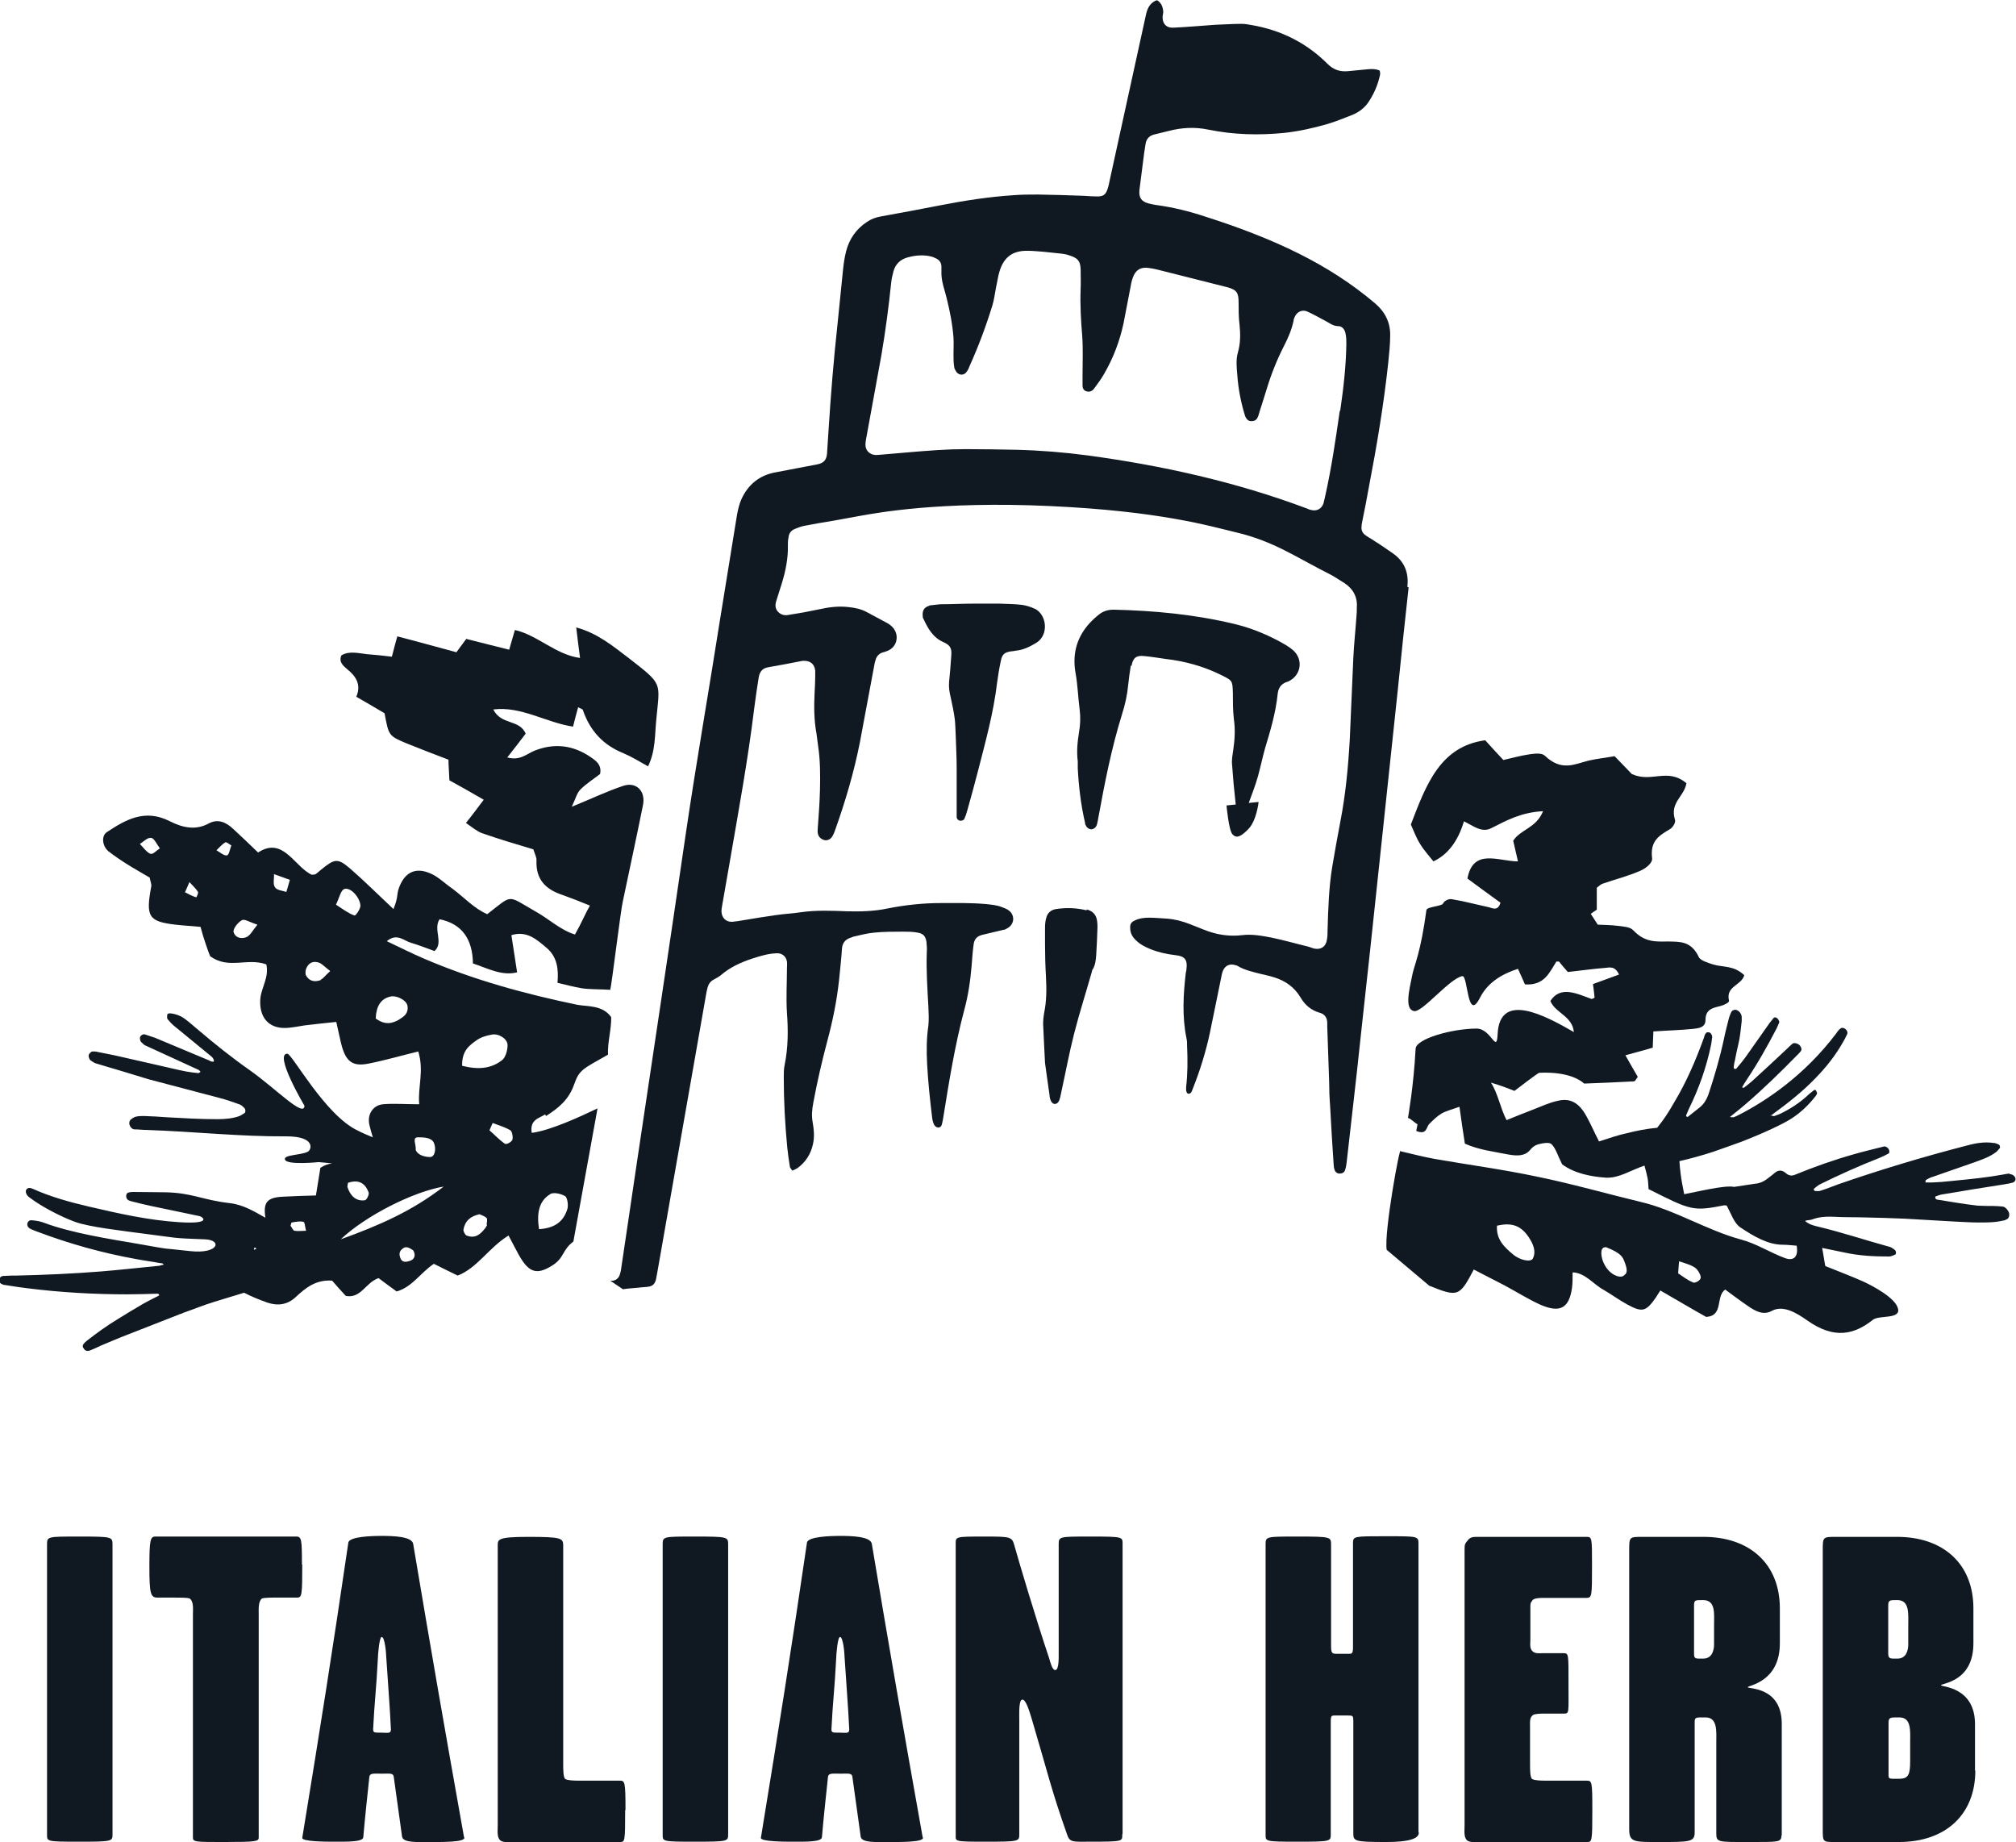 <?xml version="1.0" encoding="UTF-8"?>
<svg id="Layer_1" xmlns="http://www.w3.org/2000/svg" viewBox="0 0 63.43 57.95">
  <defs>
    <style>
      .cls-1 {
        fill: #101921;
      }
    </style>
  </defs>
  <g>
    <path class="cls-1" d="M17.18,35.11c.39-.25.72-.51.89-1.01.16-.45.27-.47,1.06-.92-.02-.38.11-.8.1-1.18-.27-.39-.77-.33-1.07-.39-1.64-.34-3.26-.78-4.84-1.46-.37-.16-.73-.34-1.15-.54.32-.27.54-.01.76.05.24.07.49.17.74.26.3-.26-.05-.68.16-1,.7.14,1.04.62,1.05,1.39.48.16.91.4,1.39.28-.06-.4-.12-.78-.18-1.17.49-.15.8.14,1.12.41.32.28.37.66.33,1.09.27.06.51.13.76.17.24.04.63.03.9.05.05-.18.33-2.53.4-2.8,0,0,0,0,0,0,.21-1.01.43-2.01.63-3.01.09-.44-.21-.74-.61-.61-.52.17-1.01.41-1.63.66.12-.25.16-.43.27-.54.19-.19.43-.34.62-.49.06-.28-.12-.41-.28-.52-.59-.41-1.19-.45-1.79-.21-.24.1-.45.32-.85.21.22-.28.4-.51.58-.75-.2-.46-.77-.26-1.02-.76.88-.11,1.65.41,2.51.54.05-.2.1-.4.16-.61.06.04.14.05.15.09.23.67.65,1.1,1.26,1.35.26.11.51.26.79.42.24-.49.21-1,.26-1.48.11-1.18.22-1.08-.86-1.92-.5-.38-.99-.79-1.66-.97.04.32.07.6.12.96-.76-.1-1.34-.72-2.05-.88-.06.21-.11.38-.18.62-.45-.11-.91-.23-1.35-.34-.11.15-.2.27-.31.42-.6-.16-1.2-.33-1.86-.5-.06.22-.11.4-.17.64-.25-.03-.52-.06-.79-.08-.27-.03-.56-.11-.8.04-.09.22.07.33.18.43.29.23.45.5.29.87.35.2.62.36.89.52.13.71.13.71.7.95.42.17.84.33,1.31.51,0,.19.02.38.03.65.31.17.67.37,1.08.61-.19.25-.35.47-.56.73.19.13.34.26.5.32.54.19,1.09.35,1.62.51.05.15.1.25.1.34-.03.63.31.93.83,1.1.28.1.56.21.85.33-.13.22-.26.54-.47.91-.46-.14-.83-.5-1.25-.73-.91-.52-.69-.54-1.51.09-.4-.17-.72-.52-1.08-.79-.19-.13-.36-.29-.55-.41-.56-.33-.98-.17-1.17.44-.03.11-.03.23-.06.33-.02.09-.06.18-.09.27-.47-.44-.91-.88-1.37-1.28-.39-.33-.48-.31-.92.05-.05.04-.1.09-.16.13-.03.02-.06.01-.12.02-.55-.25-.9-1.22-1.69-.7-.27-.26-.52-.5-.77-.73-.24-.23-.5-.34-.79-.18-.41.22-.82.13-1.23-.08-.78-.39-1.38-.04-1.97.35-.18.12-.14.44.05.6.18.14.37.27.56.39.25.16.51.3.74.44.02.12.06.2.05.27-.18.96-.09,1.11.76,1.21.25.03.5.04.79.07.05.19.1.36.16.53.05.15.1.29.14.39.58.43,1.16.04,1.77.26.09.42-.16.72-.19,1.09-.04.55.24.91.76.91.21,0,.42-.05.63-.08.31-.04.62-.07,1-.11.05.23.09.41.13.58.14.65.35.84.89.73.51-.1,1.02-.25,1.56-.38.19.62-.02,1.11.03,1.66-.44,0-.79-.03-1.14,0-.31.03-.5.31-.43.64.03.13.07.27.11.4-.14-.06-.3-.12-.47-.21-1.03-.48-2.07-2.42-2.22-2.42-.43,0,.54,1.64.54,1.64-.02.38-.9-.54-1.72-1.12-.57-.4-1.12-.84-1.66-1.3-.12-.1-.23-.2-.35-.29-.15-.12-.31-.18-.49-.2-.04,0-.09,0-.1.05,0,.04-.01.1.01.13.06.07.12.14.19.2.39.32.78.64,1.17.96.05.04.09.08.1.15,0,.01,0,.03-.01.03-.04,0-.09,0-.12-.03-.57-.24-1.15-.48-1.72-.72-.11-.04-.22-.07-.33-.11-.05-.01-.12.03-.14.08-.02.05,0,.14.04.17.03.03.07.07.1.09.28.13.57.26.85.39s.57.26.85.39c.02.01.04.04.06.06-.02.01-.05.04-.07.04-.13-.01-.26-.03-.38-.05-.31-.06-.62-.14-.94-.21-.44-.1-.88-.2-1.32-.3-.2-.04-.4-.08-.6-.12-.03,0-.06,0-.09,0-.04,0-.1.06-.12.11-.01.05.02.14.06.17.05.03.1.07.15.09.57.17,1.15.34,1.73.52.03,0,.06.01.08.02.75.2,1.5.39,2.24.59.17.05.33.11.5.17.05.02.1.07.14.11.04.04.04.14,0,.16-.06.04-.12.08-.18.1-.21.07-.44.09-.67.09-.53,0-1.05-.03-1.58-.06-.24-.02-.48-.03-.73-.04-.08,0-.17,0-.25.02-.05.01-.1.04-.15.08-.05.03-.07.09-.06.16.02.08.08.15.15.16.14,0,.28.02.43.02,1.45.05,2.91.21,4.36.2.93,0,.79.42.68.48-.21.12-.8.09-.72.26.08.17,1.06.07,1.06.07l.42.04c-.13.02-.25.06-.37.14-.04.26-.09.55-.14.87-.37.01-.72.02-1.07.04-.48.03-.59.19-.52.66-.36-.2-.69-.41-1.13-.46-.86-.1-1.16-.32-2.01-.34-.33,0-.67-.01-1-.01-.06,0-.11,0-.17.02-.05.01-.07.06-.07.11,0,.05.02.1.07.13.04.02.08.03.12.04.2.05.4.1.59.14.51.11,1.02.21,1.53.32.07.01.45.26-.65.19-.95-.06-1.89-.27-2.83-.49-.6-.14-1.19-.3-1.77-.56-.01,0-.03-.01-.05-.02-.07-.02-.13,0-.16.06-.02.05,0,.12.04.17.03.04.08.07.12.1.33.25.94.57,1.38.73.43.16,1.48.28,2.23.38,1.04.13.77.13,1.86.17.55.02.43.47-.47.37-1.14-.13-.4-.01-1.65-.23-.88-.15-2.09-.34-2.94-.66-.13-.05-.26-.07-.39-.08-.04,0-.07,0-.1.03-.07.07-.05.18.04.23.07.04.14.06.21.09,1.03.39,2.07.68,3.13.87.26.05.51.08.77.13.03,0,.08,0,.1.05-.05,0-.09.02-.13.03-.61.06-1.23.13-1.84.18-.89.07-1.77.11-2.67.13-.12,0-.24,0-.36.01-.03,0-.06,0-.09.01-.05.02-.08.06-.08.13,0,.06.03.1.08.12.04.02.08.03.12.03.23.04.46.07.69.1,1.04.13,2.09.19,3.13.19.31,0,.63-.01.94-.02.03,0,.06,0,.07.05-.03.02-.06.04-.09.05-.14.07-.28.14-.42.22-.26.15-.52.31-.78.47-.35.21-.68.45-1,.7-.03.03-.06.05-.09.09-.03.04-.04.09,0,.14.03.05.07.08.12.08.04,0,.08-.01.12-.03.1-.04.21-.09.31-.14.29-.12.59-.25.88-.36.54-.21,1.07-.42,1.61-.63.03-.01.07-.02.1-.04.32-.11.63-.24.96-.34.35-.11.66-.2.95-.29.23.12.48.22.73.31.33.11.63.07.89-.17.31-.29.64-.56,1.15-.52.13.15.28.32.43.48.48.09.62-.42,1.03-.56.17.13.38.28.57.42.49-.14.74-.58,1.17-.87.21.11.47.23.75.37.62-.24.98-.88,1.6-1.26.1.2.19.35.27.51.34.65.59.76,1.11.43.38-.24.3-.48.66-.75l.76-4.19c-.52.25-1.49.7-2.07.77-.07-.42.24-.46.42-.58ZM4.73,26.86c-.12-.05-.22-.2-.33-.31.12-.07.24-.21.36-.19.09.01.18.21.27.33-.1.06-.22.2-.29.17ZM6.17,28.23c-.12-.04-.24-.1-.35-.16.05-.1.09-.21.14-.32.1.11.2.2.27.31.02.03-.05.18-.06.17ZM7.14,26.91c-.09.02-.22-.1-.33-.16.09-.09.18-.19.28-.25.03-.02.13.06.19.1-.05.11-.07.3-.14.31ZM7.8,29.46c-.16.09-.38.07-.45-.13-.03-.1.13-.31.26-.38.08-.05.24.06.49.14-.17.21-.22.32-.3.36ZM9.01,28.06c-.12-.04-.3-.05-.36-.15-.07-.1-.02-.27-.03-.41.17.06.33.12.5.18-.04.13-.07.26-.11.38ZM10.1,30.83c-.16.06-.35.07-.47-.14-.03-.05-.02-.15,0-.21.08-.2.23-.26.42-.19.09.04.17.13.34.26-.16.14-.22.24-.3.27ZM11.15,28.8c-.18-.06-.35-.19-.58-.34.11-.22.15-.45.26-.49.18-.07.48.23.51.51.01.11-.15.33-.18.32ZM12.57,32.07c-.21.12-.44.2-.75-.03.02-.39.16-.62.47-.69.2-.04.5.12.53.29.04.23-.1.34-.26.43ZM8.07,39.28s-.05.03-.08.04c0-.09.03-.08.08-.04ZM9.27,38.72c-.05,0-.09-.11-.13-.16.02-.04.02-.1.04-.1.12-.02.25-.05.37-.02.04,0,.05.18.08.28-.12,0-.25.02-.37,0ZM13.14,35.78c.18,0,.43,0,.51.17.08.18.04.44-.11.45-.15,0-.38-.04-.46-.22.02-.17-.12-.39.06-.4ZM11.6,37.51c.02.07-.06.24-.12.25-.28.04-.46-.14-.55-.42,0-.03.01-.07.02-.13.27-.09.52-.05.65.31ZM12.85,39.68c-.13.04-.2,0-.24-.07-.07-.16-.05-.26.09-.35.14-.09.34.13.28.05.1.12.11.32-.13.37ZM10.72,38.99c.78-.74,2.28-1.5,3.24-1.66-1.01.78-2.03,1.22-3.24,1.66ZM14.99,32.73c.14-.1.31-.15.48-.18.21-.05.5.13.5.33,0,.16-.06.38-.17.47-.34.27-.75.31-1.26.18-.01-.48.23-.64.45-.8ZM15.33,38.53s-.03.06-.05.09c-.15.2-.32.36-.6.25-.05-.02-.1-.13-.1-.18.05-.28.22-.43.51-.49.05.03.15.05.22.12.03.03.01.14,0,.21ZM16.12,35.86c-.03.07-.19.16-.24.12-.17-.12-.32-.28-.48-.42.03-.08.07-.15.1-.23.19.07.39.13.56.23.05.03.09.22.06.3ZM17.3,37.57c.11-.07.34-.02.48.06.07.04.11.29.07.41-.13.42-.43.6-.89.63-.08-.51,0-.89.35-1.1Z"/>
    <path class="cls-1" d="M63.24,36.92c-.07,0-.14.02-.21.03-.49.09-.98.14-1.49.19-.31.03-.62.07-.96.06.01-.03,0-.07.02-.08.07-.04.14-.08.22-.1.43-.15.86-.3,1.29-.45.25-.09.49-.17.7-.33.04-.03.07-.08.11-.12.02-.03,0-.11-.05-.12-.04-.02-.09-.04-.13-.04-.32-.05-.61.01-.9.09-1.35.35-2.68.75-3.98,1.2-.2.07-.38.15-.58.21-.05.02-.11.01-.17.01-.01,0-.03-.02-.04-.03,0,0,0-.03,0-.04.06-.05.12-.1.19-.14.61-.3,1.23-.58,1.87-.83.1-.04.2-.09.29-.14.04-.02.03-.12-.02-.17-.04-.04-.09-.06-.13-.05-.31.08-.62.15-.93.24-.64.18-1.26.4-1.87.65-.1.04-.19.03-.29-.06-.12-.1-.23-.09-.33-.01-.09.08-.19.15-.28.22-.1.07-.21.12-.35.13l-.66.1c-.15-.03-.33,0-.55.03-.31.05-.62.12-1.02.2-.05-.26-.09-.45-.11-.63-.02-.14-.03-.27-.04-.41.35-.08.71-.18,1.05-.29.17-.06.77-.27.9-.32.72-.28,1.31-.56,1.56-.72.3-.19.55-.43.77-.71.02-.03.05-.06.05-.1,0-.02-.02-.06-.04-.09,0-.01-.04-.02-.06,0-.05.04-.1.08-.15.12-.27.26-.59.47-.93.63-.05.02-.1.04-.16.06-.04.01-.08-.01-.11-.03.02,0,.05-.01.06-.03.48-.35.95-.72,1.36-1.15.33-.34.62-.71.85-1.12.05-.08.09-.17.13-.25.02-.04,0-.11-.05-.15-.04-.04-.12-.06-.15-.03-.02.02-.05.03-.06.05-.04.04-.07.09-.1.13-.98,1.29-2.15,2.08-3.02,2.53-.07.03-.13.07-.2.09-.03,0-.08,0-.11-.01.17-.14.34-.27.5-.41.56-.48,1.1-1.01,1.62-1.54.04-.04.08-.08.11-.12.05-.06,0-.17-.08-.22-.08-.04-.15-.05-.2,0-.06.05-.11.1-.16.15-.36.34-.73.68-1.09,1.01-.08.07-.17.14-.26.21-.01,0-.04,0-.05,0,0,0,0-.02,0-.03.04-.07.09-.15.13-.21.35-.52.66-1.07.95-1.63.03-.06.05-.12.08-.18.01-.04-.03-.11-.07-.14-.04-.03-.09-.03-.11,0-.04.05-.08.1-.12.15-.25.35-.49.7-.74,1.05-.1.14-.2.26-.31.39-.01.01-.03.01-.05.01-.02,0-.04-.04-.03-.08.01-.07.02-.14.04-.21.03-.16.06-.31.1-.47.06-.24.08-.49.11-.75,0-.04,0-.08,0-.12,0-.09-.07-.19-.15-.22-.06-.03-.15,0-.18.06-.03.07-.06.14-.08.22-.05.21-.11.42-.15.63-.13.6-.3,1.18-.49,1.75-.06.16-.14.29-.26.39-.13.1-.26.21-.39.31,0,0-.03-.01-.05-.02,0,0,0-.02,0-.03.03-.07.06-.14.09-.21.31-.63.55-1.3.7-2.03.01-.07.02-.14.03-.21,0-.03,0-.07-.02-.09-.01-.03-.04-.06-.07-.07-.03-.01-.06,0-.08,0-.06.04-.07.11-.09.17-.26.72-.56,1.41-.94,2.04-.19.33-.3.5-.53.79-.32.03-.64.09-.95.17-.28.06-.54.15-.88.26-.15-.29-.26-.55-.4-.8-.23-.42-.51-.57-.89-.48-.28.06-.53.18-.79.28-.26.1-.51.2-.83.33-.2-.39-.27-.84-.49-1.18.24.07.49.16.74.26,0,0,.74-.57.78-.57,1.06-.05,1.41.34,1.41.34.51-.02,1.04-.04,1.57-.07.04,0,.07-.08.12-.14-.12-.2-.24-.42-.39-.68.32-.09.6-.16.86-.24l.02-.51c.43-.03.84-.04,1.24-.08.18-.02.4-.04.4-.28,0-.34.23-.38.47-.44.11-.03.29-.11.27-.17-.11-.46.39-.47.48-.8-.34-.32-.67-.24-.99-.34-.15-.05-.39-.12-.44-.23-.24-.51-.6-.48-.94-.49-.38,0-.74.05-1.12-.35-.1-.11-.31-.12-.47-.14-.22-.03-.44-.03-.65-.04-.08-.13-.15-.23-.22-.34.06-.04.12-.09.19-.13v-.69c.07-.05.12-.11.19-.13.4-.14.81-.24,1.19-.41.16-.07.38-.24.36-.39-.07-.56.24-.72.57-.92.08-.05.18-.2.15-.29-.17-.55.29-.72.36-1.15-.6-.5-1.1,0-1.72-.29-.14-.15-.34-.35-.54-.56-.28.05-.56.08-.82.14-.44.11-.85.35-1.38-.16-.1-.09-.32-.06-.47-.04-.27.04-.53.11-.83.18-.19-.2-.37-.4-.57-.62-1.42.19-1.86,1.4-2.34,2.65.09.2.17.42.29.61.12.2.28.37.42.55q.68-.32.96-1.26c.28.13.56.38.87.21.46-.23.91-.49,1.62-.53-.22.54-.71.57-.94.93.04.18.09.39.15.65-.61,0-1.41-.43-1.59.54.34.25.69.51,1.04.76-.09.3-.28.15-.42.13-.37-.08-.74-.18-1.11-.24-.1-.02-.24.05-.28.14-.04.08-.51.1-.52.2-.18,1.34-.38,1.73-.44,2.02-.11.53-.25,1.1.05,1.16.26.05,1.12-1.03,1.52-1.1.18-.03.15,1.49.56.67.24-.47.69-.74,1.19-.9.07.16.15.32.22.49.62.04.77-.38.99-.72.03,0,.05,0,.08,0,.09.11.17.21.28.33.38-.04.78-.1,1.18-.13.13-.01.3-.07.43.21-.28.1-.55.2-.82.3.02.16.04.29.05.42,0,.02-.05.03-.09.05-.47-.17-.98-.43-1.3.06.15.38.69.47.74.98-.92-.53-2.34-1.29-2.4.07-.03.63-.2-.18-.66-.18-.77,0-1.9.32-1.92.63-.06,1.17-.24,2.18-.24,2.18.1.03.2.15.3.2-.01.07-.03.14-.04.21.34.14.31-.12.41-.22.12-.12.24-.24.39-.33.14-.08.31-.12.56-.21.06.44.11.78.17,1.16.45.2.91.25,1.36.34.28.05.53.06.7-.15.06-.08.15-.14.25-.17.13-.03.34-.08.42,0,.13.13.19.35.33.63.39.29.92.39,1.38.42.41.02.77-.23,1.21-.38.05.19.08.29.1.4.02.12.02.23.03.34,1.35.68,1.4.7,2.38.51.03,0,.05,0,.08.01.13.24.23.55.42.68.42.28.87.55,1.34.55.14,0,.29.02.44.03.06.36-.1.49-.37.39-.46-.17-.91-.46-1.37-.58-1.08-.29-2.1-.94-3.18-1.19-1.08-.26-2.16-.57-3.24-.79-1.08-.23-2.15-.37-3.23-.56-.34-.06-.68-.15-1.07-.24-.01-.29-.53,2.56-.44,3.1l1.34,1.13c.9.36.95.35,1.4-.51.31.16.64.33.97.5.37.2.74.43,1.11.6.63.28.92.12,1.01-.52.02-.15.02-.3.02-.49.39.01.65.37.96.54.26.15.5.33.76.47.48.26.59.22.9-.22.04-.06.07-.12.14-.22.49.28.99.58,1.44.83.56-.03.29-.64.6-.86.23.17.47.35.72.52.26.18.49.29.75.15.35-.19.77.06,1.11.3.86.61,1.49.44,2.07-.02.19-.15.86-.01.79-.34-.07-.35-.83-.74-1.09-.86-.38-.17-.76-.31-1.2-.49-.04-.2-.06-.38-.1-.57.23.05.45.09.68.14.49.11.96.13,1.43.13.07,0,.13-.04.19-.06.04-.02.03-.13-.03-.16-.05-.04-.11-.08-.17-.09-.76-.21-1.51-.46-2.27-.64-.12-.03-.24-.06-.37-.17.08-.03.17-.02.24-.05.21-.08.44-.09.68-.08.31.02.62.01.93.02.43.01.86.02,1.29.04.52.03,1.04.06,1.56.09.25.01.51.03.76.03.27,0,.53,0,.77-.06.04,0,.08-.02.12-.04.07-.03.1-.14.06-.23-.03-.07-.11-.16-.18-.17-.1-.01-.21-.02-.31-.02-.16,0-.32,0-.49-.01-.42-.05-.84-.12-1.27-.19-.01,0-.03-.01-.04-.02,0,0-.02-.02-.02-.04,0-.01,0-.03.01-.04.06-.02.13-.05.19-.06.66-.11,1.31-.22,1.97-.32.08-.01.17-.03.25-.05.08-.02.12-.08.1-.15-.02-.07-.11-.13-.19-.12ZM55.73,35.09s0,.01,0,.01h-.02s0-.01,0-.01ZM54.44,35.15s0,.02,0,0c0,0-.01,0-.02,0,0,0,0,0,0,0ZM48.23,39.59c-.06.13-.41.06-.63-.13-.26-.22-.53-.46-.5-.9.4-.09.72-.05.99.35.15.22.25.46.14.68ZM51.11,40.11s-.04.07-.17.05c-.23-.04-.43-.25-.52-.52-.05-.16-.08-.43.12-.4.48.19.52.32.57.45.08.2.11.36,0,.42ZM53.26,40.34c-.16-.06-.32-.19-.46-.28.01-.16.02-.27.03-.38.17.06.35.1.5.2.09.06.19.24.18.32-.01.08-.16.17-.24.15Z"/>
    <path class="cls-1" d="M44.28,18.46c.05-.44-.09-.79-.44-1.04-.2-.14-.4-.28-.61-.41-.08-.06-.17-.1-.25-.16-.11-.07-.16-.17-.14-.3,0-.06.02-.13.03-.19.07-.35.14-.69.2-1.04.25-1.3.47-2.61.61-3.92.03-.29.06-.58.06-.87,0-.4-.17-.73-.48-.99-.73-.62-1.53-1.13-2.39-1.56-.94-.47-1.93-.84-2.93-1.16-.51-.17-1.03-.3-1.56-.37-.08-.01-.16-.03-.24-.05-.23-.06-.31-.18-.29-.42.04-.32.08-.63.12-.94.02-.16.04-.32.07-.49.02-.17.11-.28.28-.32.15-.04.3-.07.45-.11.42-.11.83-.13,1.26-.04.79.16,1.58.18,2.38.1.46-.05.91-.15,1.36-.28.27-.08.53-.19.79-.29.19-.08.35-.2.47-.36.19-.27.32-.57.39-.89.01-.05,0-.1-.01-.14-.14-.06-.26-.05-.39-.04-.21.02-.42.04-.62.06-.25.02-.45-.05-.63-.23-.66-.66-1.46-1.06-2.38-1.22-.11-.02-.22-.04-.32-.04-.28,0-.56.02-.84.03-.43.03-.87.07-1.3.09-.22.02-.36-.12-.35-.34,0-.05.02-.11.02-.16-.01-.15-.06-.28-.19-.36-.03,0-.05.01-.07.02-.19.1-.25.27-.29.46-.38,1.72-.75,3.44-1.13,5.16-.02.1-.04.2-.07.29-.06.18-.13.24-.32.24-.14,0-.29-.01-.43-.02-.48-.02-.96-.03-1.44-.04-.25,0-.51,0-.76.02-.78.05-1.55.17-2.32.32-.62.12-1.25.24-1.87.35-.16.03-.3.08-.43.17-.34.22-.56.54-.66.93-.05.2-.08.41-.1.62-.06.56-.11,1.12-.17,1.68-.12,1.1-.21,2.2-.28,3.31-.02.25-.03.51-.05.76-.02.2-.11.29-.31.33-.44.08-.87.17-1.31.25-.5.09-.86.38-1.07.84-.07.15-.11.33-.14.49-.18,1.11-.36,2.22-.54,3.33-.35,2.23-.74,4.45-1.07,6.69-.51,3.5-1.04,7-1.56,10.49-.16,1.06-.31,2.12-.47,3.17-.01.09-.03.18-.06.26-.05.12-.17.18-.29.16l.4.27c.19-.03.3-.03.49-.05.29-.04.48.02.55-.26.02-.09.03-.18.05-.27.51-2.89,1.01-5.77,1.52-8.66.01-.08.03-.16.05-.24.03-.12.09-.21.21-.27.07-.04.15-.08.21-.13.29-.25.62-.4.98-.52.25-.08.5-.16.77-.17.17-.01.3.09.33.26.01.07,0,.14,0,.22,0,.46-.03.92,0,1.39.04.54.04,1.09-.07,1.63-.03.13-.03.27-.03.41,0,.74.04,1.47.11,2.2.02.2.05.4.08.59,0,.05.05.09.08.14.06-.03.11-.05.16-.08.26-.19.42-.44.49-.76.05-.23.03-.45-.01-.68-.04-.21-.02-.41.02-.62.12-.65.27-1.3.44-1.94.17-.63.3-1.27.37-1.92.03-.32.07-.65.09-.97.01-.19.1-.3.27-.36.03,0,.05-.02.08-.03.22-.05.44-.11.67-.13.3-.03.6-.03.9-.03.15,0,.31,0,.46.03.18.03.25.11.28.29.01.11.02.22.01.33-.02.57.02,1.14.05,1.71.01.2.02.4,0,.6-.06.4-.06.79-.04,1.19.03.57.09,1.14.16,1.71.01.08.03.16.07.23.02.03.06.06.1.07.06.01.11-.02.13-.08.02-.08.04-.16.05-.24.18-1.12.36-2.24.65-3.34.13-.47.2-.94.24-1.42.02-.22.03-.43.06-.65.02-.21.12-.3.32-.34.21-.05.42-.1.63-.15.04,0,.07-.02.1-.04.23-.11.27-.4.07-.56-.06-.05-.14-.08-.22-.11-.17-.07-.35-.08-.53-.1-.46-.04-.92-.03-1.39-.03-.57,0-1.12.06-1.68.17-.42.09-.85.1-1.27.09-.49-.02-.98-.04-1.47.03-.26.04-.52.05-.78.09-.34.05-.68.1-1.02.16-.12.02-.23.04-.35.05-.2.01-.34-.13-.34-.34,0-.07.02-.14.03-.22.07-.42.15-.84.22-1.26.28-1.63.58-3.25.78-4.89.04-.32.09-.65.14-.97.03-.18.11-.3.31-.33.36-.06.71-.13,1.07-.2,0,0,.02,0,.03,0,.21-.01.35.1.37.31,0,.05,0,.11,0,.16,0,.18-.01.36-.02.54-.02.43-.02.85.06,1.28.02.13.03.25.05.38.07.46.07.92.06,1.38-.01.41-.04.81-.07,1.22,0,.05-.01.09,0,.14.01.11.09.2.21.23.09.02.19-.02.25-.12.03-.05.05-.1.07-.15.33-.92.61-1.86.8-2.83.15-.8.3-1.6.45-2.41.01-.05.02-.11.04-.16.03-.11.1-.19.21-.23.07-.02.14-.04.2-.07.23-.11.32-.39.2-.62-.05-.1-.13-.17-.23-.23-.22-.12-.45-.24-.67-.36-.17-.09-.36-.13-.55-.15-.32-.04-.63,0-.94.07-.33.07-.66.13-.99.18-.13.02-.25-.03-.33-.14-.06-.09-.06-.19-.03-.29.06-.19.12-.38.18-.57.12-.39.2-.79.19-1.2,0-.08,0-.16.02-.24.01-.13.08-.22.2-.27.1-.04.2-.08.31-.1.3-.06.61-.11.91-.16.29-.05.59-.11.88-.16.47-.08,2.44-.46,5.92-.3,3.48.16,5.03.63,5.87.83,1.19.28,1.89.79,2.97,1.33.15.08.29.18.44.27.28.19.41.45.38.79,0,.08,0,.16-.01.24-.03.44-.08.89-.1,1.33-.04.84-.07,1.69-.11,2.53-.05.88-.13,1.75-.3,2.62-.09.46-.17.93-.25,1.39-.11.66-.13,1.34-.15,2.01,0,.1,0,.2-.02.3-.03.22-.19.33-.41.28-.06-.02-.12-.04-.18-.06-.38-.09-.75-.2-1.14-.28-.31-.06-.63-.12-.94-.08-.43.05-.83-.02-1.22-.18-.14-.06-.29-.11-.43-.17-.23-.09-.46-.15-.71-.17-.19-.01-.38-.03-.57-.03-.15,0-.31.02-.45.09-.11.05-.15.12-.14.24,0,.15.07.28.18.38.13.13.29.21.46.28.25.1.52.16.79.19.29.03.38.15.34.44,0,.04-.01.07-.02.11-.08.69-.12,1.37.02,2.06.02.08.02.16.02.24.02.44.02.87-.03,1.3-.01.13.02.21.08.21.09-.01.1-.09.13-.16.23-.58.41-1.16.54-1.77.12-.59.24-1.17.36-1.76.01-.05.02-.11.04-.16.07-.19.23-.26.42-.19.03,0,.05.02.07.03.21.12.44.17.67.23.16.04.32.07.47.12.35.11.63.31.82.63.14.24.33.4.6.48.16.04.24.16.24.32,0,.04,0,.07,0,.11.02.58.04,1.16.06,1.74,0,.25.01.51.03.76.03.61.07,1.21.11,1.82,0,.06.01.13.03.19.02.07.08.12.16.12.07,0,.15-.03.17-.11.03-.08.04-.16.05-.24.15-1.34.31-2.68.45-4.03.2-1.79.39-3.59.58-5.38.19-1.82.39-3.64.58-5.46.11-1.07.22-2.15.34-3.22ZM42.15,12.95c-.13.9-.26,1.79-.46,2.68-.02.07-.03.14-.05.21-.06.16-.19.24-.36.21-.06-.01-.12-.03-.18-.06-2.22-.83-4.51-1.34-6.86-1.66-.75-.1-1.5-.16-2.25-.18-.53-.01-1.07-.02-1.6-.02-.3,0-.6.01-.9.03-.62.04-1.23.1-1.84.15-.04,0-.09.01-.14,0-.16-.02-.28-.15-.28-.31,0-.1.02-.2.04-.3.15-.84.31-1.68.46-2.52.13-.76.23-1.52.31-2.29.01-.12.04-.23.07-.35.06-.23.22-.38.44-.44.25-.07.5-.09.75-.03.04.01.09.03.13.05.12.05.19.14.19.27,0,.08,0,.16,0,.24.01.27.11.51.17.77.1.41.18.81.21,1.23.01.17,0,.34,0,.52,0,.13,0,.25.02.38,0,.06.04.12.07.17.08.11.24.12.32,0,.04-.05.07-.11.09-.17.28-.62.52-1.26.72-1.91.06-.19.08-.39.12-.59.04-.17.06-.34.11-.5.14-.45.42-.65.89-.64.16,0,.33.02.49.03.19.02.38.04.57.06.09.01.18.03.26.06.25.08.33.17.34.43,0,.21.01.42,0,.63-.02.49.01.98.05,1.47.03.42.01.83.01,1.25,0,.1,0,.2,0,.3,0,.09.03.16.12.19.09.03.18,0,.24-.08.11-.15.23-.31.32-.47.29-.5.49-1.03.61-1.59.07-.36.14-.73.21-1.09.02-.12.04-.23.08-.34.08-.24.25-.35.5-.31.09.01.18.03.27.05.71.18,1.42.36,2.14.54.03,0,.05.02.08.02.28.08.34.17.34.47,0,.24,0,.47.03.71.03.29.03.58-.05.86-.07.24-.04.49-.02.73.03.42.11.83.23,1.23.01.03.02.07.04.1.04.07.09.11.17.11.09,0,.16-.03.2-.12.03-.06.04-.12.06-.18.08-.24.15-.48.23-.73.14-.46.32-.91.54-1.34.13-.25.24-.51.3-.79,0-.04.02-.09.04-.13.07-.15.23-.23.39-.16.2.09.39.2.58.3.13.07.24.16.39.16.14,0,.22.12.24.26.02.1.02.2.02.3-.01.7-.09,1.39-.19,2.08Z"/>
    <path class="cls-1" d="M35.6,20.96c.04-.26.15-.35.4-.32.23.02.45.06.67.09.61.07,1.19.23,1.74.5.36.18.37.17.38.57,0,.27,0,.54.03.81.05.33.03.67-.02,1-.02.12-.04.25-.04.38.03.44.07.88.12,1.32l-.29.03s.07.79.19.91c.11.12.24.1.5-.17.26-.27.32-.85.32-.85l-.31.03c.1-.28.21-.55.29-.84.08-.29.14-.58.22-.87.17-.56.34-1.13.4-1.72.02-.19.11-.32.3-.38.02,0,.03-.01.05-.02.39-.19.46-.68.14-.97-.07-.06-.14-.11-.22-.16-.51-.3-1.05-.53-1.63-.67-1.25-.3-2.52-.42-3.8-.45-.17,0-.32.04-.46.15-.44.35-.73.78-.77,1.35-.01.16,0,.33.03.49.07.39.08.78.13,1.16.03.24.02.47-.02.7-.05.31-.08.61-.04.92,0,.07,0,.15,0,.22.03.58.1,1.16.23,1.72,0,.02,0,.04.01.05.03.08.09.14.18.15.07,0,.15-.05.18-.14.02-.08.04-.16.05-.24.2-1.09.41-2.17.74-3.23.1-.31.17-.63.2-.96.02-.2.05-.4.08-.59Z"/>
    <path class="cls-1" d="M32.55,19.15c-.12-.06-.26-.1-.39-.12-.24-.03-.49-.03-.73-.04-.25,0-.51,0-.76,0-.37,0-.74.02-1.09.02-.11.01-.19.02-.27.03-.03,0-.05,0-.08.02-.14.04-.21.14-.2.29,0,.04,0,.09.03.13.14.3.3.58.62.72.22.1.27.19.25.43-.02.28-.04.56-.07.84-.01.16.01.3.05.46.05.23.1.46.13.69.02.17.02.34.03.52.01.34.03.67.03,1.01,0,.47,0,.94,0,1.41,0,.05,0,.09,0,.14,0,.07.06.12.12.12.06,0,.11-.02.13-.08.03-.07.06-.15.08-.23.12-.43.24-.86.35-1.29.23-.9.48-1.8.59-2.73.03-.23.07-.47.12-.7.04-.21.12-.27.33-.3.04,0,.09-.01.14-.02.24-.02.45-.13.65-.25.39-.24.34-.89-.07-1.08Z"/>
    <path class="cls-1" d="M34.19,28.64c-.32-.08-.64-.09-.97-.04-.16.03-.26.12-.3.27-.03.1-.04.21-.04.32,0,.17,0,.34,0,.52,0,.34.01.69.03,1.03.02.38.02.76-.06,1.14-.02.11-.03.22-.03.32.02.44.04.89.06,1.24.05.39.1.7.14,1,0,.04.01.09.02.13.03.1.09.17.16.16.08-.01.12-.08.14-.15.03-.09.04-.18.06-.26.13-.59.24-1.19.39-1.78.17-.67.38-1.32.57-1.99,0-.02,0-.04.02-.05.08-.14.1-.29.11-.45.02-.29.03-.58.04-.87,0-.06,0-.13-.01-.19-.02-.21-.14-.33-.33-.38Z"/>
  </g>
  <g>
    <path class="cls-1" d="M3.54,57.71c0,.22-.01.23-1.07.23-.99,0-.99-.01-.99-.21v-9.14c0-.25.01-.25.99-.25,1.07,0,1.07.01,1.07.26v9.09Z"/>
    <path class="cls-1" d="M9.51,49.22c0,.96-.01,1.04-.16,1.04h-.59c-.21,0-.45,0-.52.03-.12.1-.1.33-.1.51v7.01c0,.12-.08.14-1.1.14-.89,0-.97,0-.97-.14v-7.01c0-.18.03-.41-.1-.51-.07-.03-.32-.03-.51-.03h-.51c-.21,0-.25-.12-.25-.97s.03-.95.19-.95h4.43c.17,0,.18.1.18.88Z"/>
    <path class="cls-1" d="M14.61,57.81c.03.15-.71.14-1.08.14-.4,0-.85.03-.88-.17-.11-.77-.15-1.11-.26-1.87-.01-.14-.14-.11-.36-.11-.26,0-.4-.03-.41.11-.08.77-.12,1.1-.19,1.89-.01.15-.49.14-.93.14-.21,0-1,0-.99-.12.59-3.61.93-5.75,1.45-9.29.03-.19.74-.21,1.04-.21.34,0,.96.01,1,.25.59,3.51.96,5.64,1.6,9.23ZM12.3,54.41c-.04-.82-.08-1.23-.15-2.32,0-.07-.04-.59-.14-.59-.08,0-.12.6-.12.66-.05.99-.11,1.4-.15,2.24,0,.11.03.11.26.11.19,0,.3.04.3-.1Z"/>
    <path class="cls-1" d="M19.67,56.95c0,.99-.01,1-.16,1h-3.22c-.22,0-.45.03-.55-.05-.11-.1-.08-.3-.08-.47v-8.81c0-.19,0-.27.96-.27,1.04,0,1.1.04,1.1.27v6.87c0,.18,0,.44.07.48.07.04.26.05.41.05h1.3c.16,0,.18.03.18.92Z"/>
    <path class="cls-1" d="M22.91,57.71c0,.22-.01.23-1.07.23-.99,0-.99-.01-.99-.21v-9.14c0-.25.01-.25.99-.25,1.07,0,1.07.01,1.07.26v9.09Z"/>
    <path class="cls-1" d="M29.04,57.81c.03.15-.71.14-1.08.14-.4,0-.85.03-.88-.17-.11-.77-.15-1.11-.26-1.87-.01-.14-.14-.11-.36-.11-.26,0-.4-.03-.41.11-.08.77-.12,1.1-.19,1.89-.01.15-.49.14-.93.14-.21,0-1,0-.99-.12.59-3.61.93-5.75,1.45-9.29.03-.19.74-.21,1.04-.21.34,0,.96.01,1,.25.59,3.51.96,5.64,1.6,9.23ZM26.72,54.41c-.04-.82-.08-1.23-.15-2.32,0-.07-.04-.59-.14-.59-.08,0-.12.6-.12.66-.05.99-.11,1.4-.15,2.24,0,.11.03.11.26.11.19,0,.3.04.3-.1Z"/>
    <path class="cls-1" d="M35.31,57.71c0,.22.04.23-1.02.23-.51,0-.63.03-.71-.21-.51-1.44-.6-1.91-1.12-3.66-.07-.23-.18-.6-.29-.6-.12,0-.1.41-.1.69v3.55c0,.22-.01.23-1.07.23-.99,0-.93-.01-.93-.21v-9.14c0-.25-.04-.25.93-.25.78,0,.84.01.91.26.15.54.69,2.35,1.1,3.57.04.14.1.37.19.37.12,0,.11-.36.11-.56v-3.39c0-.25.01-.25.99-.25,1.07,0,1.02.01,1.02.26v9.09Z"/>
    <path class="cls-1" d="M44.64,57.66q0,.29-1.02.29c-1.03,0-1.04-.03-1.04-.29v-3.51c0-.17-.01-.18-.17-.18h-.43c-.08,0-.11.01-.11.19v3.55c0,.22,0,.23-1.06.23-.99,0-.99-.01-.99-.21v-9.14c0-.25.01-.25.99-.25,1.07,0,1.07.01,1.07.26v3.18c0,.23.03.25.19.25h.36c.1,0,.14,0,.14-.21v-3.28c0-.21.04-.21,1.03-.21s1.03,0,1.03.22v9.08Z"/>
    <path class="cls-1" d="M50.1,56.95c0,.99-.01,1-.17,1h-3.22c-.22,0-.45.03-.55-.05-.11-.1-.08-.3-.08-.47v-8.67c0-.18.01-.19.1-.3.08-.11.18-.11.32-.11h3.42c.17,0,.17.04.17.88,0,.99,0,1.04-.18,1.04h-1.37c-.11,0-.27.01-.32.07-.07.1-.07.08-.07.26v1c0,.12-.03.27.08.36.1.07.19.05.3.05h.67c.16,0,.15.05.15.97s.03.93-.15.93h-.62c-.14,0-.29.01-.34.04-.12.08-.1.22-.1.4v1.14c0,.18,0,.44.07.48.07.04.26.05.41.05h1.3c.17,0,.18.03.18.92Z"/>
    <path class="cls-1" d="M56.05,57.74c0,.22-.08.21-1.04.21s-1.01.01-1.01-.27v-2.83c0-.38.05-.82-.34-.82-.32,0-.34-.01-.34.16v3.46c0,.3-.16.3-1.11.3-.81,0-.95.01-.95-.41v-8.78c0-.41.01-.41.41-.41h1.93c1.44,0,2.4.84,2.4,2.25v1.1c0,1.23-1.01,1.32-1.01,1.38,0,.06,1.07-.03,1.07,1.15v3.51ZM53.93,51.72v-.56c0-.38.06-.82-.34-.82-.25,0-.29-.01-.29.17v1.51c0,.18.05.16.29.16.3,0,.34-.3.34-.45Z"/>
    <path class="cls-1" d="M62.15,55.7c0,1.41-.96,2.25-2.4,2.25h-1.99c-.41,0-.41.01-.41-.41v-8.78c0-.41.01-.41.41-.41h1.93c1.44,0,2.4.84,2.4,2.25v1.1c0,1.23-1.02,1.25-1.02,1.32,0,.05,1.07.04,1.07,1.22v1.47ZM60.1,55.4v-.55c0-.38.05-.82-.34-.82-.27,0-.34-.01-.34.16v1.61c0,.18-.01.16.34.16.29,0,.34-.14.34-.56ZM60.04,51.72v-.56c0-.38.05-.82-.34-.82-.23,0-.29-.01-.29.17v1.51c0,.18.08.16.29.16.3,0,.34-.3.34-.45Z"/>
  </g>
</svg>